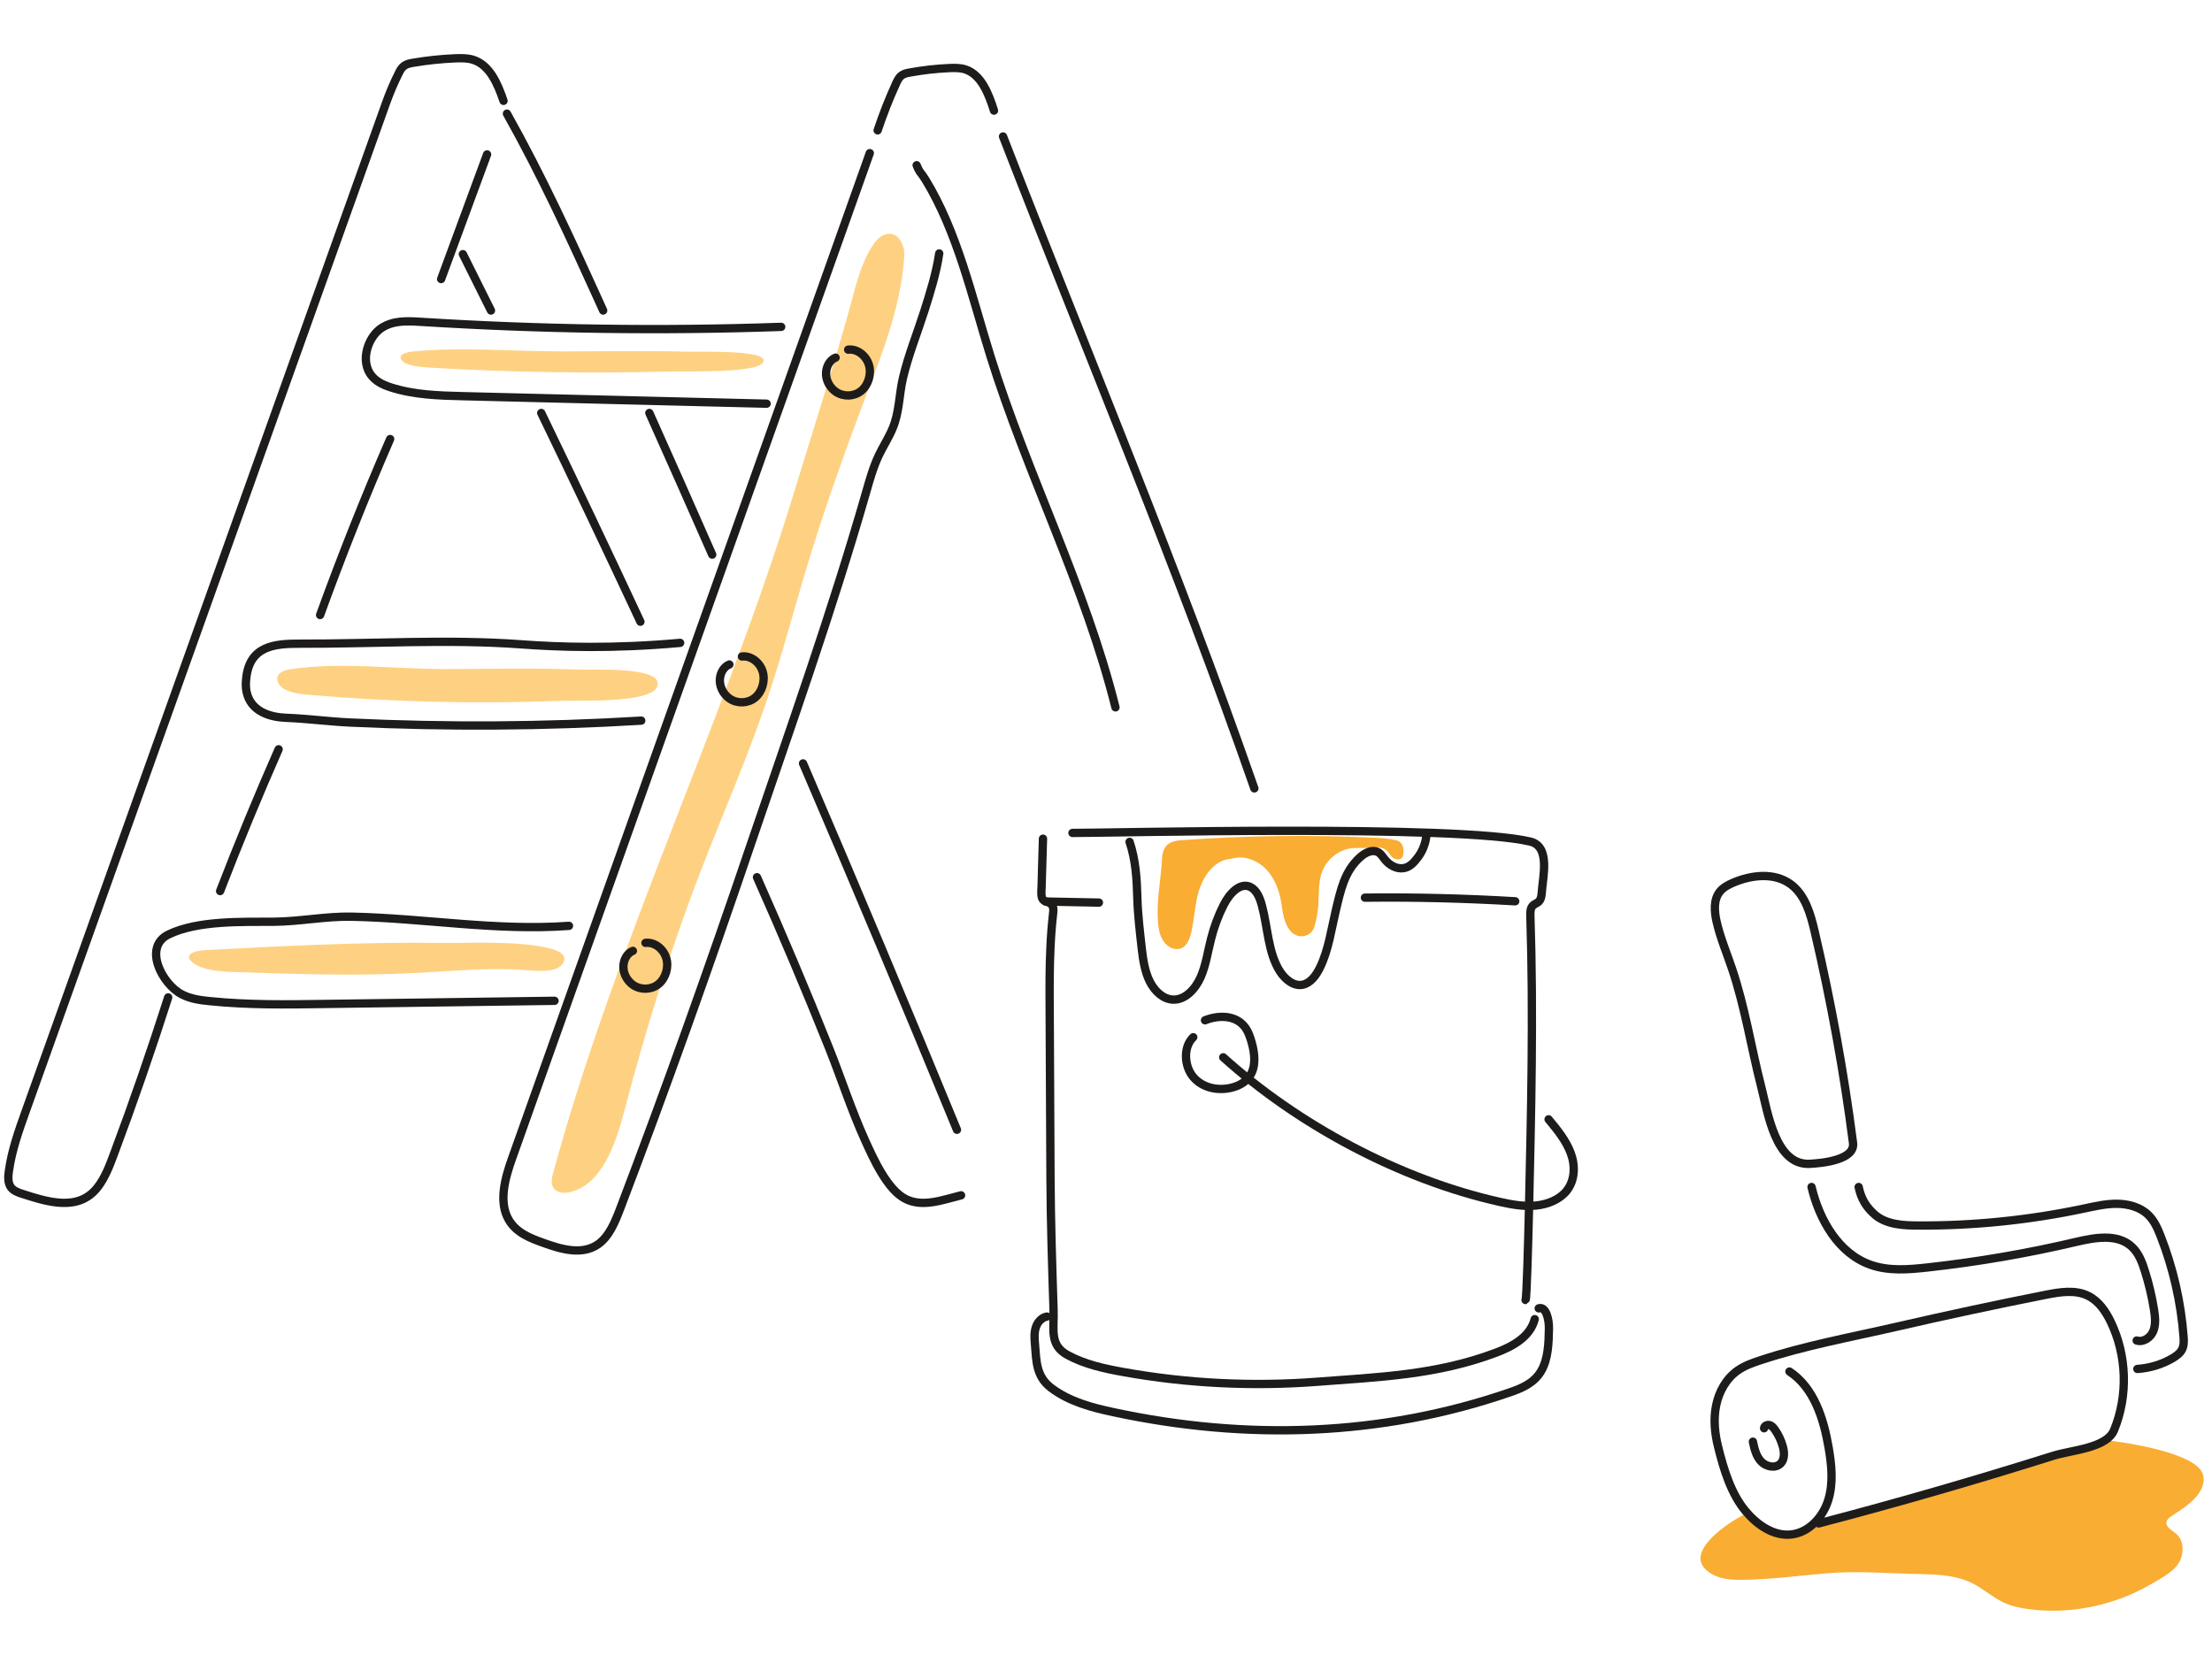 <svg width="266" height="200" viewBox="0 0 266 200" fill="none" xmlns="http://www.w3.org/2000/svg"><path d="M263.116 175.656C264.049 176.136 264.727 176.673 264.939 177.464C265.179 178.383 264.642 179.259 264.487 179.513C263.823 180.601 262.466 181.491 261.082 182.395C260.884 182.523 260.601 182.735 260.531 183.045C260.389 183.681 261.181 184.063 261.689 184.487C262.579 185.236 262.65 186.634 262.17 187.694C261.562 189.022 259.739 189.927 258.51 190.633C257.069 191.467 255.529 192.145 253.932 192.64C250.809 193.629 247.475 193.982 244.211 193.586C243.08 193.445 241.95 193.233 240.918 192.738C239.576 192.117 238.474 191.071 237.146 190.421C234.857 189.305 232.229 189.376 229.756 189.305C226.351 189.206 223.058 188.952 219.625 189.248C216.262 189.531 212.899 189.997 209.508 190.026C208.363 190.04 207.176 189.983 206.159 189.489C205.156 188.994 204.675 188.415 204.534 187.807C204.054 185.716 207.855 183.286 208.561 182.848C209.211 182.438 209.79 182.155 210.144 181.986C210.836 182.735 212.503 184.331 214.623 184.303C215.781 184.289 217.208 183.808 217.435 183.724C218.141 183.483 220.232 182.607 219.54 182.89C219.54 182.89 233.486 179.626 248.563 174.893C250.852 174.172 252.66 173.578 253.593 173.268C254.963 173.451 260.135 174.13 263.116 175.656Z" fill="#F9AD32"/><path d="M52.61 80.463C46.845 80.406 40.882 79.657 35.188 80.463 34.693 80.533 34.17 80.618 33.803 80.872 32.998 81.395 33.323 82.384 34.17 82.879 35.018 83.373 36.177 83.486 37.265 83.585 47.212 84.447 57.273 84.688 67.291 84.306 69.707 84.207 78.34 84.645 79.047 82.54 79.852 80.095 71.247 80.618 69.326 80.533 63.956 80.321 58.573 80.477 53.203 80.477 52.991 80.463 52.794 80.463 52.61 80.463ZM24.802 114.275C23.955 114.318 22.895 114.487 22.74 115.01 22.669 115.278 22.867 115.533 23.121 115.745 24.322 116.734 26.526 116.875 28.476 116.932 35.569 117.172 42.691 117.398 49.77 117.045 54.263 116.819 58.771 116.352 63.236 116.691 64.748 116.804 66.895 117.016 67.658 115.928 68.337 114.953 67.305 114.374 66.047 114.063 62.331 113.131 56.807 113.456 52.864 113.413 43.496 113.3 34.142 113.781 24.802 114.275ZM66.556 42.255C61.059 42.227 55.365 41.747 49.939 42.255 49.459 42.298 48.964 42.354 48.611 42.51 47.848 42.835 48.159 43.471 48.964 43.782 49.77 44.092 50.872 44.163 51.917 44.234 61.413 44.785 71.007 44.94 80.573 44.686 82.876 44.629 91.114 44.898 91.778 43.569 92.555 42.029 84.331 42.354 82.509 42.298 77.379 42.157 72.25 42.27 67.121 42.27 66.923 42.255 66.74 42.255 66.556 42.255ZM108.72 30.188C108.762 30.556 108.734 30.937 108.706 31.305 108.211 37.578 105.724 43.386 103.534 49.221 101.217 55.41 99.013 61.642 97.091 67.972 95.494 73.256 94.095 78.626 92.343 83.854 89.927 91.102 86.833 98.068 84.106 105.175 80.559 114.431 77.62 123.94 75.091 133.591 74.017 137.702 72.335 142.563 68.464 143.411 67.743 143.566 66.853 143.467 66.486 142.775 66.217 142.252 66.373 141.602 66.528 141.037 74.215 112.89 87.073 86.807 95.565 58.971 97.854 51.44 100.313 43.923 102.39 36.278 103.04 33.876 103.675 31.291 105.117 29.27 106.219 27.716 107.985 27.603 108.607 29.68 108.677 29.835 108.706 30.005 108.72 30.188Z" fill="#FED182"/><path d="M141.261 114.134C141.345 114.148 141.43 114.162 141.529 114.162C142.716 114.162 143.112 112.848 143.309 111.902C143.578 110.602 143.677 109.288 143.945 107.988C144.298 106.306 145.217 104.427 146.814 103.622C147.195 103.424 147.591 103.353 148.015 103.297C148.481 103.226 148.877 103.099 149.357 103.141C150.431 103.226 151.448 103.749 152.197 104.498C153.172 105.487 153.737 106.829 154.006 108.2C154.147 108.892 154.203 109.584 154.373 110.263C154.543 110.941 154.811 111.619 155.306 112.114C156.153 112.975 157.679 112.693 158.047 111.506C158.287 110.715 158.442 109.909 158.513 109.09C158.626 107.649 158.485 106.151 159.008 104.794C159.432 103.706 160.308 102.83 161.353 102.35C162.625 101.756 163.798 102.124 165.126 101.94C165.705 101.869 166.412 101.94 166.836 102.378C167.033 102.576 167.161 102.858 167.358 103.056C167.528 103.226 167.754 103.339 167.994 103.367C168.206 103.395 168.446 103.353 168.588 103.183C168.672 103.085 168.715 102.957 168.743 102.816C168.87 102.138 168.687 101.276 167.98 101.092C167.104 100.866 166.186 100.81 165.295 100.767C157.623 100.4 149.922 100.499 142.25 101.05C141.586 101.092 140.851 101.177 140.356 101.629C139.904 102.053 139.763 102.703 139.735 103.325C139.607 105.868 139.042 108.341 139.254 110.912C139.311 111.633 139.424 112.382 139.791 113.004C140.088 113.583 140.639 114.035 141.261 114.134Z" fill="#F9AD32"/><path d="M110.231 19.874C110.613 20.835 110.754 20.736 111.291 21.612 115.12 27.886 116.844 35.558 119.091 42.793 123.556 57.134 130.48 70.473 134.139 85.083M120.617 16.412C130.734 42.481 141.614 68.367 150.84 94.832M104.594 18.418C90.266 58.702 75.938 98.986 61.596 139.285 60.734 141.701 59.915 144.597 61.201 146.759 62.105 148.285 63.787 148.949 65.355 149.5 67.503 150.278 69.975 150.998 71.897 149.684 73.24 148.752 73.946 147.028 74.568 145.403 80.064 130.976 85.25 116.394 90.224 101.742 95.013 87.668 100.016 73.609 104.141 59.253 104.579 57.713 105.017 56.159 105.696 54.732 106.219 53.644 106.868 52.655 107.335 51.538 108.154 49.617 108.112 47.497 108.578 45.491 109.214 42.764 110.302 40.079 111.15 37.423 111.87 35.148 112.591 32.859 112.944 30.485M20.224 119.97C18.19 126.328 16.014 132.63 13.682 138.861 13.159 140.26 12.623 141.673 11.732 142.818 9.401 145.813 5.628 144.542 2.619 143.581 2.138 143.425 1.615 143.228 1.305 142.804.937 142.281.965 141.546 1.064 140.896 1.403 138.381 2.265 135.979 3.113 133.605 17.568 93.165 32.009 52.712 46.464 12.272 46.887 11.099 47.354 10.011 47.905 8.895 48.074 8.528 48.272 8.16 48.597 7.92 48.908 7.694 49.304 7.609 49.671 7.553 51.338 7.27 53.034 7.087 54.73 7.016 55.45 6.988 56.185 6.974 56.877 7.185 58.912 7.821 59.859 10.11 60.551 12.131M58.573 18.574C56.736 23.576 54.885 28.564 53.048 33.566M46.916 52.81C43.892 59.762 41.094 66.813 38.494 73.977M33.506 90.127C31.034 95.737 28.688 101.431 26.47 107.182" stroke="#1E1C1B" stroke-miterlimit="10" stroke-linecap="round" stroke-linejoin="round"/><path d="M68.421 111.365C59.647 112.001 51.056 110.446 42.309 110.263 39.215 110.192 36.106 110.842 32.97 110.87 29.183 110.899 23.814 110.687 20.281 112.396 17.158 113.908 19.49 118.373 21.864 119.603 22.909 120.154 24.082 120.309 25.241 120.422 29.805 120.888 34.397 120.832 38.975 120.761 48.216 120.634 57.443 120.507 66.683 120.38M77.111 86.68C65.44 87.386 53.74 87.457 42.055 86.906 39.483 86.779 36.954 86.44 34.411 86.341 32.503 86.27 30.115 85.606 29.635 83.147 29.536 82.639 29.55 82.116 29.607 81.607 30.002 77.693 32.998 77.425 35.965 77.425 44.909 77.453 53.868 76.846 62.784 77.51 67.164 77.835 73.678 78.061 81.788 77.326M93.94 39.316C79.485 39.825 65.002 39.613 50.561 38.709 48.964 38.61 47.283 38.525 45.87 39.457 44.457 40.39 43.496 42.75 44.273 44.516 44.796 45.703 45.898 46.24 46.944 46.579 49.77 47.497 52.723 47.582 55.634 47.653 65.115 47.893 74.61 48.119 84.091 48.359 86.79 48.43 89.489 48.501 92.188 48.557M59.039 37.352C57.923 35.091 56.792 32.831 55.662 30.57M77.012 74.782C73.098 66.389 69.113 58.01 65.086 49.673M115.573 143.778C113.34 144.329 110.924 145.276 108.847 144.188 106.699 143.072 105.046 139.426 104.015 137.137 102.39 133.548 101.146 129.677 99.677 126.003 96.921 119.108 94.039 112.283 91.029 105.515M96.568 91.823C102.856 106.447 109.016 121.142 115.078 135.894M78.086 49.673C80.629 55.339 83.144 61.02 85.645 66.714M60.961 13.671C65.143 21.117 68.732 28.945 72.279 36.787 72.364 36.971 72.448 37.155 72.533 37.352M87.708 79.926C86.974 80.208 86.521 81.099 86.564 81.96 86.606 82.822 87.101 83.6 87.765 84.052 88.683 84.659 89.927 84.617 90.789 83.924 91.65 83.218 92.06 81.876 91.707 80.759 91.354 79.643 90.28 78.838 89.22 78.965M100.482 43.019C99.747 43.301 99.295 44.191 99.337 45.053 99.38 45.915 99.874 46.692 100.538 47.144 101.457 47.752 102.7 47.71 103.562 47.017 104.424 46.311 104.834 44.968 104.48 43.852 104.127 42.736 103.053 41.931 101.994 42.058M76.108 114.374C75.374 114.657 74.921 115.547 74.964 116.409 75.006 117.271 75.501 118.048 76.165 118.5 77.083 119.107 78.327 119.065 79.189 118.373 80.05 117.666 80.46 116.324 80.107 115.208 79.754 114.091 78.68 113.286 77.62 113.413M128.968 100.188C132.981 100.216 175.3 99.128 184.032 101.233 186.462 101.827 185.53 105.458 185.402 107.352 185.374 107.761 185.318 108.199 185.007 108.482 184.823 108.637 184.569 108.722 184.385 108.878 184.018 109.189 184.018 109.725 184.032 110.192 184.413 122.004 184.131 133.817 183.862 145.629 183.777 149.091 183.594 156.326 183.452 156.368" stroke="#1E1C1B" stroke-miterlimit="10" stroke-linecap="round" stroke-linejoin="round"/><path d="M164.137 107.973C170.156 107.903 176.189 108.058 182.209 108.411M125.746 108.439C127.88 108.482 130.013 108.524 132.147 108.567" stroke="#1E1C1B" stroke-miterlimit="10" stroke-linecap="round" stroke-linejoin="round"/><path d="M184.555 158.671C184.003 160.833 181.842 161.978 179.878 162.713C172.756 165.397 165.804 165.637 158.4 166.203C150.615 166.796 142.773 166.415 135.072 165.03C132.783 164.62 130.465 164.111 128.417 163.009C126.142 161.794 126.778 159.887 126.693 157.527C126.523 152.271 126.354 147.014 126.325 141.758C126.297 134.976 126.255 128.207 126.227 121.425C126.212 118.91 126.198 116.381 126.325 113.866C126.382 112.58 126.481 111.308 126.622 110.037C126.693 109.415 126.763 108.949 126.212 108.609C125.916 108.426 125.619 108.482 125.393 108.171C125.153 107.832 125.237 107.112 125.252 106.73C125.308 104.78 125.365 102.83 125.421 100.88" stroke="#1E1C1B" stroke-miterlimit="10" stroke-linecap="round" stroke-linejoin="round"/><path d="M125.901 158.36C125.237 158.473 124.728 159.067 124.545 159.717 124.347 160.367 124.404 161.059 124.46 161.723 124.63 163.772 124.601 165.552 126.382 166.923 128.572 168.59 131.299 169.311 133.899 169.862 149.809 173.282 166.115 172.815 181.573 167.474 182.972 166.994 184.469 166.386 185.331 164.903 186.165 163.49 186.236 161.596 186.264 159.83 186.292 158.685 185.897 157.089 185.035 157.371M143.493 124.759C142.264 125.932 142.391 128.263 143.507 129.563 144.623 130.863 146.432 131.217 148.029 130.849 148.933 130.637 149.851 130.171 150.36 129.323 151.052 128.193 150.883 126.681 150.515 125.381 150.318 124.689 150.077 123.996 149.639 123.459 148.509 122.075 146.503 122.089 144.906 122.725" stroke="#1E1C1B" stroke-miterlimit="10" stroke-linecap="round" stroke-linejoin="round"/><path d="M147.096 127.176C155.998 135.216 168.263 141.871 180.428 144.584 181.827 144.895 183.269 145.149 184.696 145.008 186.123 144.866 187.564 144.287 188.412 143.213 189.415 141.941 189.443 140.161 188.878 138.677 188.313 137.18 187.267 135.894 186.222 134.636M135.835 101.262C136.57 103.438 136.711 105.741 136.768 108.002 136.824 110.008 137.078 112.113 137.304 114.134 137.46 115.49 137.672 116.875 138.265 118.062 138.859 119.249 139.904 120.21 141.091 120.238 142.504 120.28 143.719 119.009 144.369 117.567 145.019 116.112 145.231 114.473 145.641 112.905 145.994 111.492 146.503 110.121 147.153 108.849 147.831 107.507 149.089 106.108 150.332 106.673 151.095 107.027 151.505 107.987 151.745 108.906 152.466 111.576 152.48 114.586 153.907 116.833 154.557 117.836 155.603 118.67 156.662 118.444 157.595 118.246 158.273 117.327 158.739 116.366 159.757 114.275 160.082 111.845 160.633 109.528 161.212 107.111 161.664 104.794 163.572 103.099 164.179 102.547 165.07 102.109 165.762 102.533 166.073 102.717 166.271 103.056 166.497 103.339 167.048 104.045 167.91 104.554 168.772 104.427 169.577 104.314 170.1 103.65 170.524 103.099 171.244 102.138 171.456 101.12 171.527 100.541M218.706 183.243C228.159 180.77 237.541 178.057 246.867 175.118 249.142 174.398 253.324 174.214 254.228 172.01 255.924 167.87 255.768 163.009 253.819 158.982 253.211 157.725 252.377 156.495 251.12 155.874 249.565 155.096 247.7 155.407 245.991 155.746 239.985 156.933 234.009 158.219 228.046 159.59 222.577 160.847 217.024 161.851 211.698 163.617 210.751 163.928 209.79 164.267 208.97 164.846 207.586 165.807 206.71 167.389 206.371 169.043 206.031 170.696 206.201 172.42 206.611 174.045 207.275 176.729 208.165 179.697 209.945 181.802 211.316 183.427 213.294 184.812 215.414 184.571 217.533 184.331 219.215 182.494 219.85 180.445 220.486 178.397 220.26 176.206 219.893 174.087 219.299 170.625 218.127 166.909 215.188 164.973" stroke="#1E1C1B" stroke-miterlimit="10" stroke-linecap="round" stroke-linejoin="round"/><path d="M210.793 173.409C210.963 174.271 211.189 175.175 211.797 175.811 212.404 176.447 213.535 176.659 214.142 176.023 214.623 175.514 214.58 174.695 214.397 174.016 214.199 173.282 213.874 172.589 213.436 171.967 213.266 171.727 213.068 171.487 212.786 171.416 212.503 171.346 212.15 171.515 212.136 171.798M217.844 142.775C218.791 146.76 221.094 150.787 224.966 152.143 227.142 152.906 229.515 152.709 231.805 152.454 237.796 151.79 243.758 150.773 249.622 149.388 251.911 148.851 254.638 148.357 256.362 149.967 257.168 150.716 257.591 151.79 257.916 152.85 258.411 154.39 258.778 155.973 259.033 157.569 259.16 158.403 259.259 159.293 258.948 160.084 258.637 160.876 257.761 161.497 256.942 161.243" stroke="#1E1C1B" stroke-miterlimit="10" stroke-linecap="round" stroke-linejoin="round"/><path d="M223.51 142.775C223.793 144.174 224.429 145.248 225.545 146.181 226.901 147.297 228.922 147.41 230.618 147.41 237.329 147.452 244.041 146.76 250.583 145.375 251.911 145.093 253.239 144.782 254.596 144.796 255.952 144.81 257.365 145.192 258.326 146.124 259.047 146.817 259.457 147.749 259.824 148.682 261.336 152.553 262.268 156.651 262.579 160.777 262.622 161.285 262.636 161.822 262.41 162.289 262.184 162.769 261.717 163.094 261.251 163.377 259.965 164.126 258.51 164.564 257.026 164.663M222.832 137.476C221.73 128.913 220.176 120.421 218.212 112.014 217.717 109.909 217.081 107.648 215.343 106.362 213.394 104.921 210.638 105.218 208.406 106.179 207.826 106.433 207.247 106.73 206.837 107.224 206.046 108.185 206.145 109.584 206.413 110.799 206.851 112.763 207.643 114.614 208.279 116.507 209.847 121.142 210.582 126.003 211.797 130.736 212.574 133.76 213.478 140.147 217.576 139.991 219.116 139.921 223.101 139.525 222.832 137.476ZM105.541 15.678C106.176 13.77 106.911 11.891 107.745 10.068 107.914 9.701 108.084 9.333 108.395 9.093 108.677 8.867 109.045 8.782 109.398 8.726 110.952 8.443 112.535 8.259 114.117 8.189 114.781 8.16 115.474 8.146 116.11 8.358 118.003 8.994 118.893 11.283 119.529 13.304" stroke="#1E1C1B" stroke-miterlimit="10" stroke-linecap="round" stroke-linejoin="round"/></svg>
